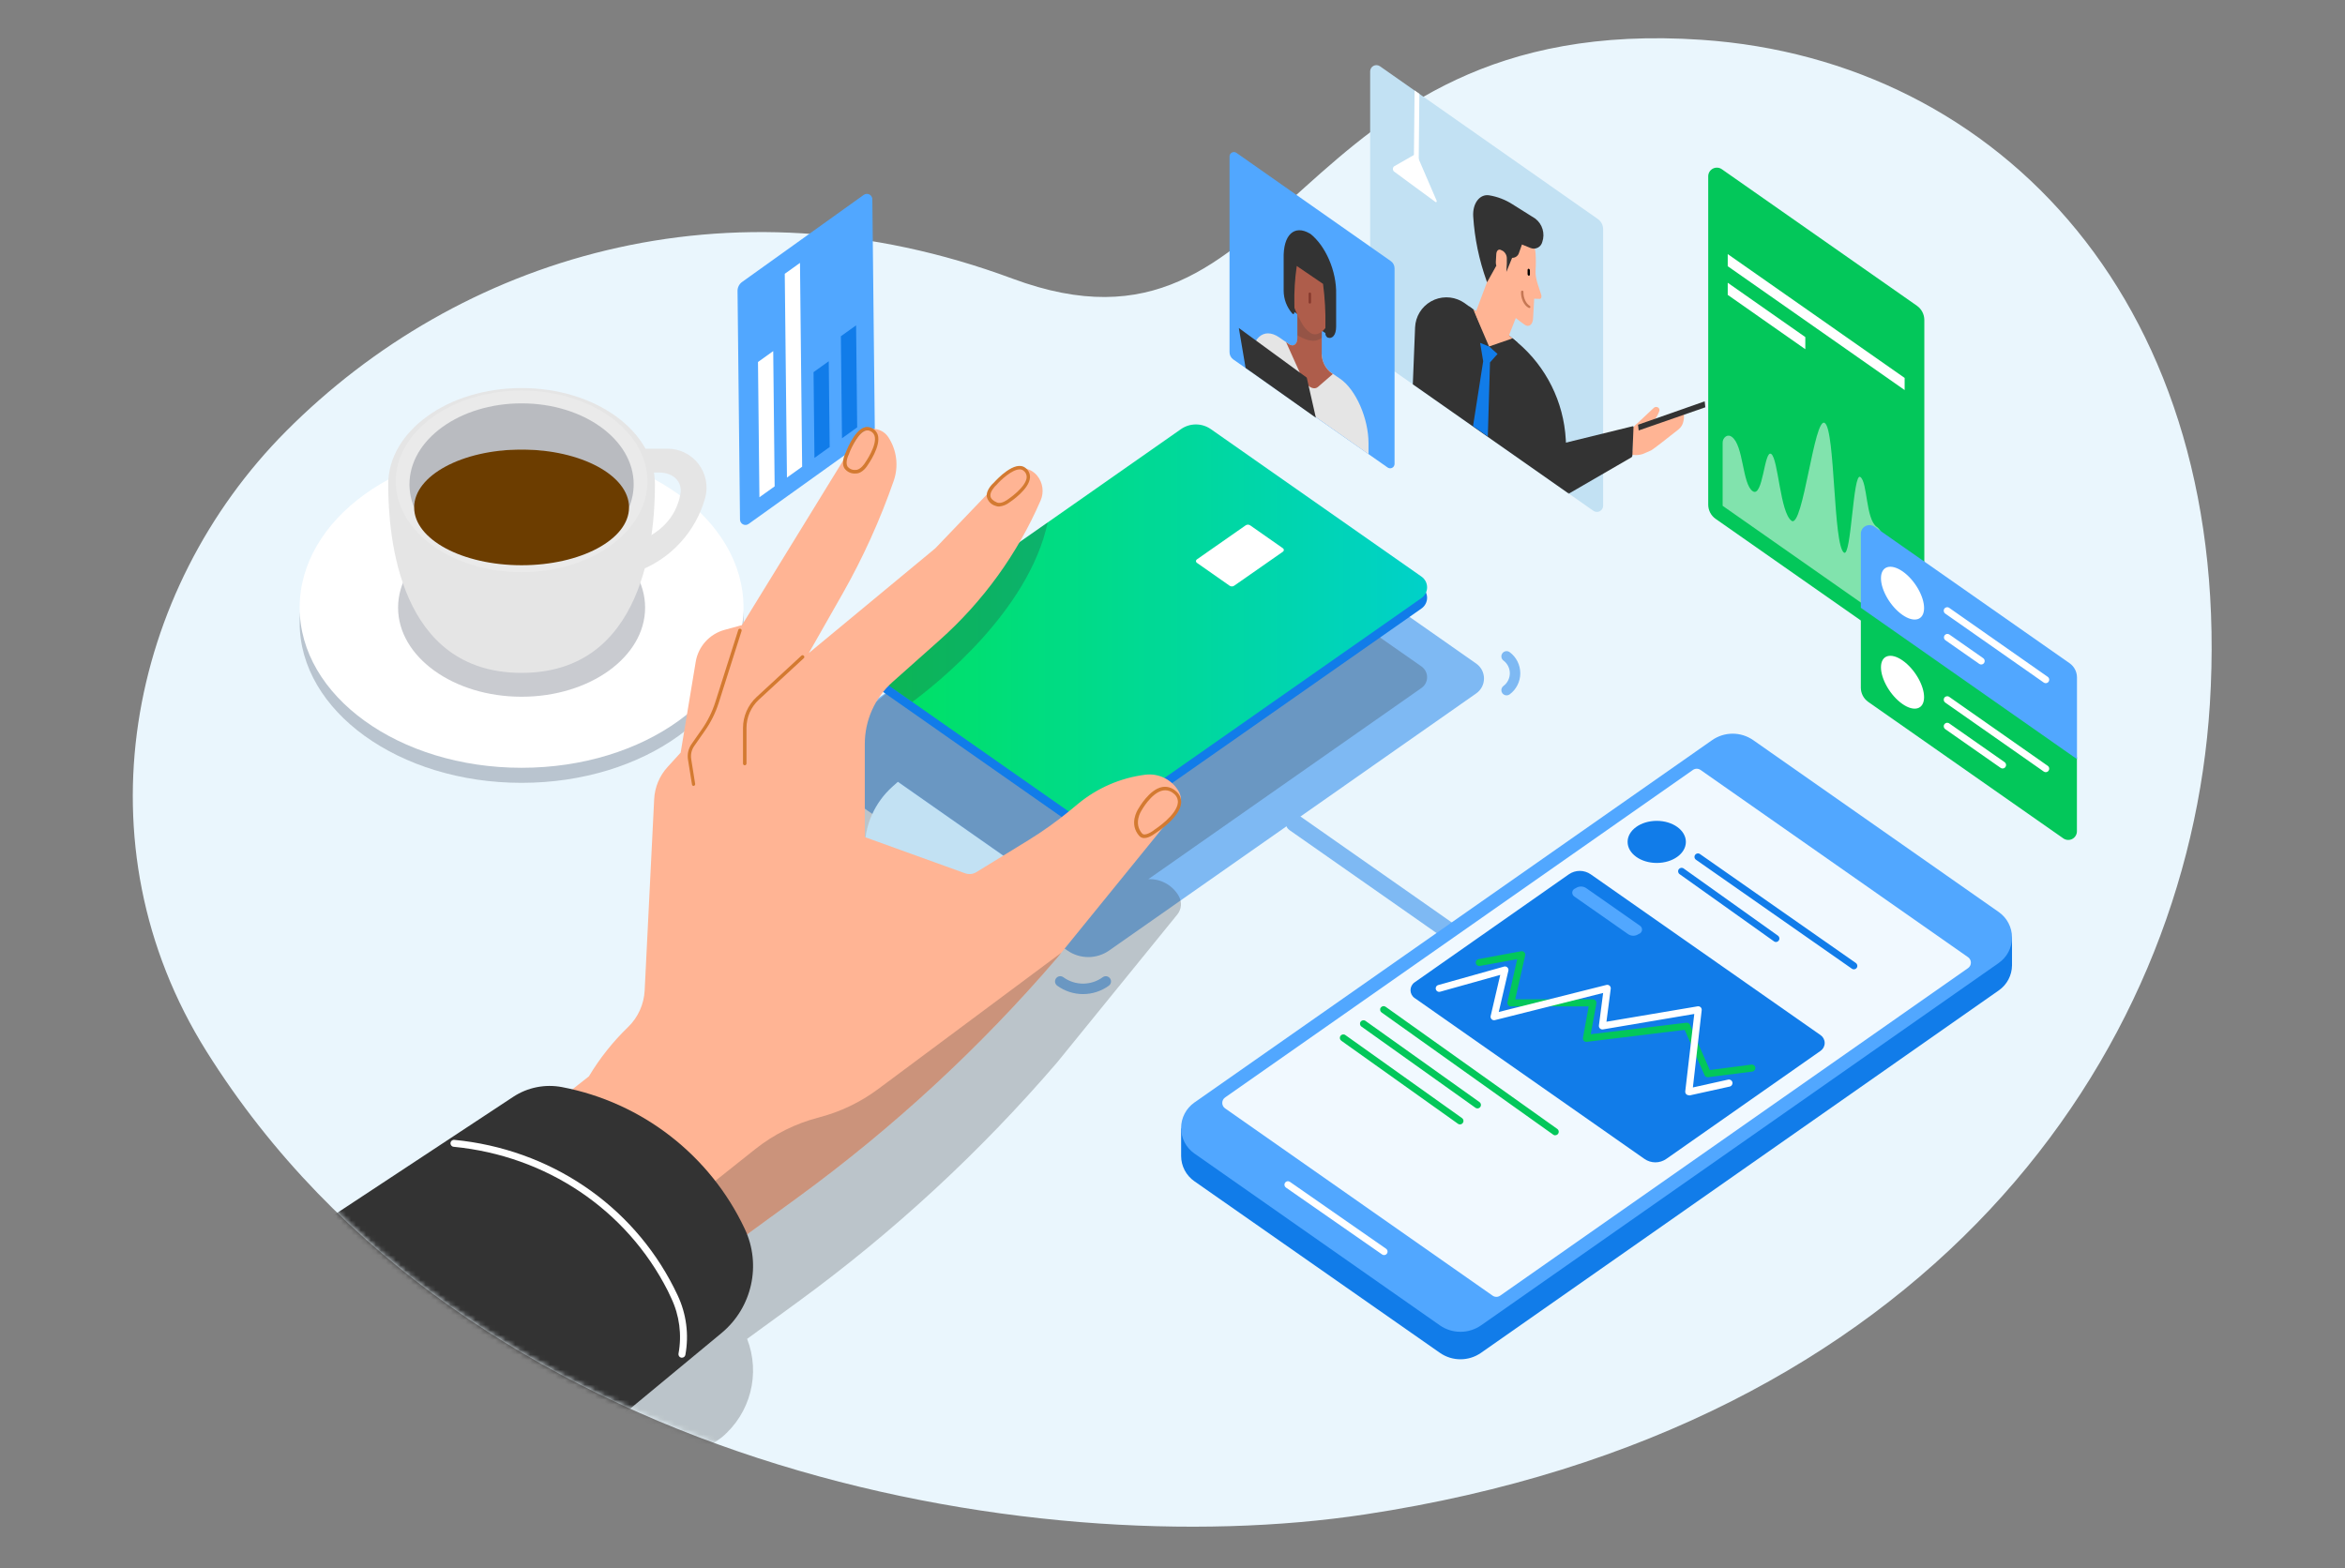 <svg xmlns="http://www.w3.org/2000/svg" xmlns:xlink="http://www.w3.org/1999/xlink" width="471" height="315" viewBox="0 0 471 315">
    <rect x="0" y="0" width="471" height="315" fill="#808080" stroke="none"/>
    <defs>
        <linearGradient id="prefix__c" x1="-.002%" x2="100.002%" y1="50%" y2="50%">
            <stop offset="0%" stop-color="#00E25E"/>
            <stop offset="100%" stop-color="#00D1C9"/>
        </linearGradient>
        <path id="prefix__a" d="M417.851 133.866c-4.438 70.86-56.959 145.6-169.645 162.687-67.277 10.199-180.306-9.324-232.729-93.016-26.117-41.678-15.75-92.701 15.988-124.6C65.996 44.23 119.91 26.955 177.352 48.29 233.555 69.165 231.511-5.455 315.826.32c59.878 4.08 107.037 53.557 102.025 133.546z"/>
    </defs>
    <g fill="none" fill-rule="evenodd">
        <g>
            <path fill="#D589E5" d="M16.87 15.694c-1.31-.329-2.54-.81-3.606-1.45-1.09-.654-1.891-1.413-2.439-2.221.868-.232 1.688-.553 2.402-.981 3.014-1.81 3.111-4.69.275-6.49 2.393-1.357 5.54-1.96 8.606-1.819-1.631 1.778-1.27 4.024 1.182 5.496 2.453 1.471 6.2 1.688 9.163.708.239 1.87-.8 3.789-3.137 5.233-3.05-1.72-7.854-1.697-10.835.092-.707.423-1.232.913-1.61 1.432m13.694-.625l.007-.004c3.129-1.877 4.345-4.47 3.67-6.908.008-.005.02-.01.029-.014 3.066-1.84 3.13-4.796.142-6.588-2.988-1.793-7.913-1.754-10.98.086-.01.005-.015.013-.024.018-4.026-.4-8.302.313-11.424 2.152-2.97-1.093-6.963-.85-9.595.729-3.066 1.84-3.13 4.794-.142 6.587 1.812 1.088 4.336 1.49 6.727 1.237.642.983 1.599 1.908 2.92 2.701 1.304.782 2.814 1.365 4.427 1.75-.387 1.435.32 2.957 2.159 4.06 3.038 1.823 7.983 1.823 11.022 0 2.624-1.575 2.97-3.999 1.062-5.806" transform="translate(110.808 257.778)"/>
            <path fill="#FFF" d="M30.883 5.978l.08-.048 1.27-.762-1.232-.74-2.798-1.678-1.27.761.528.317c.616.244 1.2.528 1.742.853.664.398 1.219.835 1.68 1.297" transform="translate(110.808 257.778)"/>
            <path fill="#FFF" d="M27.666 6.43l1.232.738 1.985-1.19c-.46-.462-1.016-.9-1.68-1.297-.542-.326-1.126-.61-1.742-.853l2.27 1.362-2.065 1.24zM23.882 17.267l.883-.265c.094-.027.176-.05.248-.072l-.118.148-.443.531-.57-.342zm2.305-1.562l-6.258 1.719 1.104.662 1.587-.45 1.216.73-.754.95 1.15.69 2.847-3.766-.892-.535zM9.208 7.616c-.38.136-.927.23-1.562.272.068-.38.227-.71.453-.937l1.11.665zm1.587-1.058l-.932-.56-.776.467-2.117-1.27-.899.539 1 .6c-.429.381-.7.925-.776 1.555-.947-.056-1.787-.223-2.385-.475l-.235-.1-.532.74.163.065c.767.307 1.826.509 3.002.572.106.705.441 1.34.953 1.801l.109.098 1.232-.319-.165-.141c-.421-.36-.698-.863-.792-1.432 1.05-.045 1.955-.208 2.592-.464l1 .6.899-.54-2.117-1.27.776-.466z" transform="translate(110.808 257.778)"/>
        </g>
        <g transform="translate(26 7)">
            <path fill="#EAF6FD" fill-rule="nonzero" d="M417.851 134.547c-4.438 70.861-56.959 145.6-169.645 162.687-67.277 10.199-180.306-9.324-232.729-93.016-26.117-41.678-15.75-92.701 15.988-124.6 34.531-34.706 88.445-51.982 145.887-30.646 56.203 20.874 54.159-53.746 138.474-47.971 59.878 4.081 107.037 53.557 102.025 133.546z"/>
            <path fill="#C2E1F3" fill-rule="nonzero" d="M249.2 62.881V7.343c-.001-.464.254-.89.663-1.109.409-.219.905-.193 1.29.066l43.778 30.702c.667.47 1.064 1.235 1.064 2.051v55.538c.002.467-.257.896-.672 1.111-.414.216-.914.181-1.295-.089L250.25 64.932c-.663-.472-1.055-1.237-1.05-2.051z"/>
            <path fill="#FFB494" fill-rule="nonzero" d="M271.229 42.175c-.161 2.8 1.302 7.294 2.149 9.632.293.879.818 1.663 1.519 2.268l4.347 3.444.966.7c.826.616 1.638.042 1.708-1.197l.231-4.018 1.12.042c.273 0 .42-.392.294-.812-.406-1.4-1.239-3.192-1.141-4.9.075-1.135.075-2.274 0-3.409-.031-.362-.085-.722-.161-1.078-.7-3.5-2.611-6.51-4.9-7.623-3.087-1.526-5.796.917-6.055 5.453l-.077 1.498z"/>
            <path fill="#C57754" fill-rule="nonzero" d="M281.148 54.845c-.035.007-.07.007-.105 0-.938-.469-1.617-1.883-1.54-3.234.002-.066.03-.128.08-.172.049-.043.114-.065.179-.059.065.004.126.033.17.082.043.048.065.112.061.177-.063 1.127.518 2.394 1.267 2.8.1.052.15.165.124.275-.026.109-.124.186-.236.187v-.056z"/>
            <path fill="#333" fill-rule="nonzero" d="M276.549 47.649l1.162-2.849c.657.02 1.24-.42 1.4-1.057l.581-1.624 1.715.7c.472.192 1.004.169 1.458-.062.454-.231.785-.648.908-1.142.59-1.704.027-3.594-1.4-4.697l-4.571-2.87c-1.431-.922-3.037-1.54-4.718-1.813-1.89-.287-3.346 1.645-3.185 4.242.277 4.413 1.18 8.763 2.681 12.922l.105.301 1.869-3.346"/>
            <path fill="#FFB494" fill-rule="nonzero" d="M274.442 45.654l.091-1.603c.042-.7.455-1.064.924-.833l.406.196c.512.354.808.946.784 1.568v.973l-.091 1.694c0 .476-.231.826-.532.91-.434.119-.931-.336-1.141-1.036l-.343-1.141c-.074-.235-.107-.482-.098-.728z"/>
            <path fill="#010000" fill-rule="nonzero" d="M280.819 47.257v.763c-.015.163.079.317.231.378.126 0 .238-.091.238-.273v-.763c.01-.16-.083-.309-.231-.371-.133-.028-.238.091-.238.266z"/>
            <path fill="#333" fill-rule="nonzero" d="M276.213 59.731l-8.113-5.887c-.119-.084-.315-.203-.567-.343-1.913-1.043-4.23-1.023-6.125.053-1.895 1.076-3.1 3.055-3.185 5.232l-.455 11.417L289.1 92.169l-.609-10.885c-.42-7.544-3.92-14.585-9.681-19.474-1.029-.861-1.932-1.61-2.597-2.079z"/>
            <path fill="#FFB494" fill-rule="nonzero" d="M272.664 49.7l-2.191 5.838-.609-.441 2.436 6.153c.406 1.491 1.659 2.289 2.597 1.652l2.884-1.925-.7-.602 1.624-4.13-6.041-6.545z"/>
            <path fill="#333" fill-rule="nonzero" d="M277.802 60.977L278.796 61.81 276.416 65.534 273.084 62.608zM273.084 62.608L269.864 55.125 269.003 54.502 269.493 61.166z"/>
            <path fill="#117CE9" fill-rule="nonzero" d="M271.285 61.887L273.084 62.608 274.785 64.106 273.273 65.807 272.832 80.675 269.864 78.617 271.901 65.562z"/>
            <path fill="#FFF" fill-rule="nonzero" d="M257.978 25.34L258.951 25.508 259.084 11.851 258.125 11.172z"/>
            <path fill="#FFF" fill-rule="nonzero" d="M258.475 23.856l4.067 9.436c.091.203-.049.413-.196.308l-8.351-6.139c-.146-.133-.23-.32-.23-.518 0-.197.084-.385.23-.518l4.48-2.569z"/>
            <path fill="#FFB494" fill-rule="nonzero" d="M301.973 78.911l.616-.644c.083-.084.174-.16.273-.224l3.332-3.129c.262-.224.648-.224.91 0 .194.177.259.456.161.7-.228.646-.566 1.248-1.001 1.778l4.963-1.645c.539-.224 1.001-.196.994.392v.812c.003.02.003.042 0 .063l-.084.525c-.105.687-.468 1.308-1.015 1.736-1.624 1.288-5.075 4.004-5.481 4.2l-1.463.644c-.777.35-2.443.518-3.101-.14l.805-.357.091-4.711z"/>
            <path fill="#333" fill-rule="nonzero" d="M303.135 79.478L316.519 74.823 316.393 73.626 303.002 78.33zM289.1 92.169l12.537-7.266c.14-.081.228-.23.231-.392l.231-5.768c.001-.037-.015-.073-.044-.096-.029-.023-.067-.032-.103-.023l-15.19 3.731 2.338 9.814z"/>
            <path fill="#03C75A" fill-rule="nonzero" d="M317.1 94.381V28.392c.009-.643.372-1.228.944-1.522.572-.293 1.259-.246 1.786.122l39.2 27.44c.922.653 1.472 1.712 1.477 2.842v65.989c-.009.643-.372 1.228-.944 1.522-.572.293-1.259.246-1.786-.122l-39.2-27.433c-.924-.655-1.475-1.716-1.477-2.849z"/>
            <path fill="#FFF" fill-rule="nonzero" d="M321.02 46.48L321.02 44.044 356.552 68.922 356.552 71.358zM321.02 52.241L321.02 49.805 336.602 60.718 336.602 63.154z"/>
            <path fill="#FFF" fill-rule="nonzero" d="M355.523 112.609c-2.632-1.813-1.729-11.795-4.557-13.748-2.261-1.561-1.841-9.023-3.318-10.038-1.477-1.015-1.792 16.233-3.283 15.197-2.184-1.505-1.736-24.577-3.85-26.04-2.114-1.463-4.361 21.245-6.671 19.649-2.31-1.596-2.674-12.453-4.088-13.426-1.414-.973-1.617 8.932-3.731 7.469s-1.799-9.233-4.2-10.92c-.333-.28-.81-.312-1.176-.077-.423.29-.669.776-.651 1.288v12.649l37.422 26.201v-10.171c-.42 1.561-.931 2.639-1.897 1.967z" opacity=".5"/>
            <path fill="#03C75A" fill-rule="nonzero" d="M347.753 131.173v-16.422l43.4 30.38v14.896c-.009.643-.372 1.228-.944 1.522-.572.293-1.259.246-1.786-.122l-39.2-27.433c-.914-.65-1.46-1.7-1.47-2.821z"/>
            <path fill="#FFF" fill-rule="nonzero" d="M356.16 125.699c2.394 1.68 4.319 4.984 4.298 7.392-.021 2.408-1.974 2.996-4.368 1.323s-4.312-4.984-4.291-7.392c.021-2.408 1.974-2.996 4.361-1.323zM384.902 148.127c-.145.001-.287-.043-.406-.126l-19.796-13.86c-.314-.223-.39-.658-.168-.973.22-.317.656-.395.973-.175l19.789 13.86c.25.175.359.492.267.783-.09.292-.36.49-.666.491h.007zM376.229 147.385c-.143 0-.282-.044-.399-.126l-11.13-7.784c-.153-.107-.257-.271-.288-.455-.032-.184.012-.373.12-.525.223-.314.658-.39.973-.168l11.123 7.784c.252.176.36.494.266.787-.093.292-.365.49-.672.487h.007z"/>
            <path fill="#51A7FF" fill-rule="nonzero" d="M347.753 115.101v-14.896c.009-.643.372-1.228.944-1.522.572-.293 1.259-.246 1.786.122l39.2 27.433c.925.652 1.478 1.71 1.484 2.842v16.422l-43.414-30.401z"/>
            <path fill="#FFF" fill-rule="nonzero" d="M356.16 107.8c2.394 1.673 4.319 4.984 4.298 7.392-.021 2.408-1.974 2.996-4.368 1.323s-4.312-4.984-4.291-7.392c.021-2.408 1.974-2.975 4.361-1.323zM384.902 130.249c-.145.001-.287-.043-.406-.126l-19.796-13.86c-.317-.222-.394-.66-.171-.977.222-.317.659-.393.976-.171l19.789 13.86c.25.175.359.492.267.783-.09.292-.36.49-.666.491h.007zM371.938 126.497c-.143.004-.284-.04-.399-.126l-6.839-4.781c-.284-.233-.34-.645-.128-.945.211-.3.619-.386.933-.196l6.825 4.774c.25.175.359.492.267.783-.09.292-.36.49-.666.491h.007z"/>
            <path fill="#51A7FF" fill-rule="nonzero" d="M220.955 63.7V24.416c.005-.33.193-.628.487-.775.295-.147.647-.118.913.075l30.989 21.735c.475.33.758.871.756 1.449v39.312c-.005.33-.193.628-.487.775-.295.147-.647.118-.913-.075l-30.989-21.7c-.49-.344-.775-.913-.756-1.512z"/>
            <path fill="#E5E5E5" fill-rule="nonzero" d="M225.225 65.947v1.701l23.646 16.583v-2.177c0-5.012-2.555-10.815-5.698-12.957l-2.037-1.4c-1.01-.89-1.61-2.155-1.659-3.5l-4.858-3.297c0 1.323-.833 1.834-1.666 1.267l-2.03-1.4c-3.15-2.142-5.698.182-5.698 5.194v-.014z"/>
            <path fill="#333" fill-rule="nonzero" d="M240.212 59.92L233.982 55.678 232.918 51.24 241.598 57.442z"/>
            <path fill="#AE5D4B" fill-rule="nonzero" d="M241.136 67.711c-1.01-.89-1.61-2.155-1.659-3.5v-7.322l-4.9-3.318V60.9c0 1.316-.826 1.813-1.659 1.253l-.602-.413 2.982 6.636c.952 2.135 2.471 3.171 3.43 2.345l2.982-2.583-.574-.427z"/>
            <path fill="#333" fill-rule="nonzero" d="M224.182 66.913L222.824 58.898 236.467 68.866 238.294 76.916z"/>
            <path fill="#333" fill-rule="nonzero" d="M234.612 53.571v6.783c1.141.7 3.325 1.799 4.9.483v-3.948l-4.9-3.318z" opacity=".2"/>
            <path fill="#AE5D4B" fill-rule="nonzero" d="M237.048 59.766c-.63-.461-1.148-1.057-1.519-1.743-.812-1.4-2.023-3.787-2.226-5.817l-.658-6.426c0-3.878 1.967-5.677 4.403-4.018 2.429 1.659 4.403 6.139 4.403 10.017l-.658 5.53c-.117 1.294-.992 2.395-2.226 2.8-.532.145-1.101.017-1.519-.343z"/>
            <path fill="#333" fill-rule="nonzero" d="M237.153 39.942h-.056l-.049-.042c-3.024-1.771-5.355.168-5.222 5.103v6.433c.015 1.676.631 3.29 1.736 4.55.217.224.42.091.42-.259v-1.4c-.068-2.64.09-5.283.476-7.896l5.278 3.598c.373 2.833.532 5.69.476 8.547v1.4c-.012.333.15.648.427.833.987.357 1.729-.525 1.729-2.191v-6.433c.133-4.781-2.191-9.891-5.215-12.243z"/>
            <path fill="#873A2E" fill-rule="nonzero" d="M237.083 53.991c-.135 0-.245-.11-.245-.245v-1.743c0-.135.11-.245.245-.245s.245.11.245.245v1.743c0 .065-.026.127-.072.173-.046.046-.108.072-.173.072z"/>
            <g fill="#117CE9" fill-rule="nonzero" opacity=".5">
                <path d="M83.118 8.785L9.38 60.417c-.976.684-1.557 1.8-1.557 2.992s.581 2.31 1.557 2.993l50.904 35.644c2.52 1.77 5.88 1.77 8.4 0L142.408 50.4c.976-.684 1.557-1.8 1.557-2.992s-.581-2.31-1.557-2.993L91.504 8.771c-2.52-1.76-5.872-1.754-8.386.014zM92.932 3.612c-.222 0-.438-.07-.616-.203-2.359-1.72-5.558-1.72-7.917 0-.467.291-1.08.172-1.404-.274-.324-.445-.25-1.065.172-1.42 3.093-2.262 7.295-2.262 10.388 0 .367.269.519.743.377 1.175-.142.431-.545.723-1 .722zM148.505 50.799c-.457.002-.863-.292-1.004-.727-.14-.435.016-.911.388-1.177.797-.602 1.265-1.543 1.265-2.541s-.468-1.939-1.265-2.541c-.47-.34-.575-.997-.234-1.467.34-.47.996-.574 1.466-.234 1.342.997 2.133 2.57 2.133 4.242 0 1.672-.791 3.245-2.133 4.242-.179.131-.394.202-.616.203zM63.434 110.81c-1.867 0-3.686-.593-5.194-1.694-.47-.34-.575-.997-.235-1.466.34-.47.997-.575 1.467-.235 2.358 1.722 5.559 1.722 7.917 0 .304-.22.702-.261 1.045-.108.342.153.577.477.616.85.038.373-.125.739-.429.959-1.507 1.098-3.323 1.69-5.187 1.694zM3.283 68.915c-.22.002-.437-.067-.616-.196-1.342-.997-2.133-2.57-2.133-4.242 0-1.672.791-3.245 2.133-4.242.47-.34 1.126-.235 1.466.235.34.47.236 1.126-.234 1.466-.797.602-1.265 1.543-1.265 2.541s.468 1.939 1.265 2.541c.366.268.518.74.378 1.171-.14.431-.54.724-.994.726z" transform="translate(128.1 81.9)"/>
                <path d="M137.2 100.1c-.359-.001-.709-.114-1.001-.322l-31.297-21.91c-.793-.555-.985-1.647-.43-2.44.554-.792 1.646-.985 2.439-.43l31.297 21.917c.628.438.898 1.233.667 1.963-.231.73-.91 1.225-1.675 1.222z" transform="translate(128.1 81.9)"/>
            </g>
            <ellipse cx="45.164" cy="32.69" fill="#2B3144" fill-rule="nonzero" opacity=".25" rx="44.576" ry="32.179" transform="translate(33.6 85.4)"/>
            <ellipse cx="78.764" cy="115.066" fill="#FFF" fill-rule="nonzero" rx="44.576" ry="32.179"/>
            <ellipse cx="24.864" cy="18.466" fill="#2B3144" fill-rule="nonzero" opacity=".25" rx="24.808" ry="17.906" transform="translate(53.9 96.6)"/>
            <path fill="#E5E5E5" fill-rule="nonzero" d="M108.031 83.139h-4.382l-.602 4.788h3.353c2.709 0 4.753 1.736 4.249 4.396-.91 4.83-4.284 7.945-8.897 9.646l-1.078 1.274-.791 5.348 2.156-.798c6.673-2.465 11.746-7.999 13.622-14.861.608-2.354.09-4.857-1.405-6.774-1.494-1.918-3.794-3.033-6.225-3.02z"/>
            <path fill="#E5E5E5" fill-rule="nonzero" d="M105.546 90.3c0 10.675-2.156 37.877-26.782 37.877S51.975 100.975 51.975 90.3s11.991-19.341 26.789-19.341c14.798 0 26.782 8.659 26.782 19.341z"/>
            <path fill="#FFF" fill-rule="nonzero" d="M78.764 71.463c-13.958 0-25.27 8.169-25.27 18.242.002 1.785.357 3.553 1.043 5.201 3.108 7.539 12.775 13.041 24.227 13.041s21.119-5.502 24.22-13.041c.688-1.648 1.045-3.415 1.05-5.201 0-10.073-11.312-18.242-25.27-18.242z" opacity=".2"/>
            <path fill="#2B3144" fill-rule="nonzero" d="M78.764 83.3c10.199 0 18.816 4.9 21.581 11.62.61-1.469.926-3.043.931-4.634 0-8.981-10.08-16.254-22.512-16.254S56.245 81.319 56.245 90.3c.004 1.591.322 3.166.938 4.634C59.948 88.2 68.558 83.3 78.764 83.3z" opacity=".25"/>
            <ellipse cx="78.764" cy="94.934" fill="#6C3D00" fill-rule="nonzero" rx="21.581" ry="11.62"/>
            <path fill="#51A7FF" fill-rule="nonzero" d="M149.702 78.96l-.49-45.934c-.004-.407-.235-.778-.599-.962-.363-.184-.8-.15-1.13.087l-24.437 17.5c-.578.416-.917 1.087-.91 1.799l.497 45.934c.006.405.236.773.597.957.361.183.794.152 1.125-.082l24.437-17.5c.578-.416.917-1.087.91-1.799z"/>
            <path fill="#117CE9" fill-rule="nonzero" d="M143.115 81.046L146.167 78.855 145.95 58.359 142.891 60.55zM137.585 84.994L140.644 82.803 140.455 65.569 137.403 67.76z"/>
            <path fill="#FFF" fill-rule="nonzero" d="M132.062 88.942L135.114 86.758 134.68 45.815 131.621 48.006zM126.532 92.897L129.591 90.706 129.304 63.532 126.245 65.723z"/>
            <path fill="#117CE9" fill-rule="nonzero" d="M222.082 217.196l95.788-67.067c2.485-1.743 5.796-1.743 8.281 0l46.403 32.487 5.565-1.281v5.6c-.019 2.01-1.01 3.885-2.66 5.033l-103.978 72.8c-2.488 1.742-5.8 1.742-8.288 0L213.885 230.3c-1.657-1.156-2.647-3.047-2.653-5.068v-5.509l10.85-2.527z"/>
            <path fill="#51A7FF" fill-rule="nonzero" d="M375.459 186.452l-103.978 72.8c-2.49 1.736-5.798 1.736-8.288 0l-49.308-34.524c-1.665-1.17-2.656-3.078-2.656-5.114 0-2.035.991-3.942 2.656-5.113l103.985-72.8c2.485-1.743 5.796-1.743 8.281 0l49.308 34.524c1.668 1.169 2.66 3.077 2.66 5.114 0 2.036-.992 3.944-2.66 5.113z"/>
            <path fill="#F1F9FF" fill-rule="nonzero" d="M369.292 187.488l-93.975 65.8c-.457.323-1.069.323-1.526 0l-53.732-37.625c-.355-.25-.566-.658-.566-1.092 0-.434.211-.841.566-1.092l93.968-65.8c.46-.322 1.073-.322 1.533 0l53.732 37.618c.358.25.57.66.57 1.096 0 .436-.212.845-.57 1.095z"/>
            <path fill="#FFF" fill-rule="nonzero" d="M252 245.14c-.143 0-.282-.044-.399-.126l-19.348-13.461c-.294-.228-.359-.647-.146-.953.213-.306.628-.391.944-.195l19.348 13.461c.25.175.359.492.267.783-.09.292-.36.49-.666.491z"/>
            <path fill="#03C75A" fill-rule="nonzero" d="M286.384 221.088c-.146 0-.288-.047-.406-.133l-34.482-24.556c-.314-.223-.39-.658-.168-.973.107-.153.271-.257.455-.288.184-.032.373.012.525.12L286.79 219.8c.245.177.348.492.256.78-.092.289-.36.485-.662.487v.021zM270.76 215.677c-.145.001-.287-.043-.406-.126l-22.904-16.317c-.315-.224-.389-.661-.164-.977.224-.315.66-.388.976-.164l22.904 16.317c.245.177.348.492.256.78-.092.289-.36.485-.662.487zM267.232 218.89c-.144.001-.284-.046-.399-.133l-23.429-16.681c-.152-.108-.254-.273-.284-.457-.03-.183.014-.372.123-.523.225-.312.66-.384.973-.161l23.429 16.681c.253.176.36.497.265.79-.095.293-.37.49-.678.484z"/>
            <ellipse cx="306.761" cy="162.134" fill="#117CE9" fill-rule="nonzero" rx="5.852" ry="4.228"/>
            <path fill="#117CE9" fill-rule="nonzero" d="M346.353 187.733c-.143.004-.284-.04-.399-.126l-31.283-21.868c-.22-.136-.347-.383-.33-.641.018-.258.176-.486.412-.592.236-.106.511-.074.716.085l31.29 21.875c.314.223.39.658.168.973-.132.186-.346.295-.574.294zM330.715 182.245c-.146.002-.29-.045-.406-.133l-18.963-13.503c-.315-.224-.389-.661-.164-.977.224-.315.66-.388.976-.164l18.942 13.503c.252.176.36.494.266.787-.093.292-.365.49-.672.487h.021zM308.7 225.806l30.975-21.7c.513-.36.818-.948.818-1.575s-.305-1.215-.818-1.575l-46.165-32.305c-1.325-.923-3.085-.923-4.41 0l-30.975 21.7c-.513.359-.818.945-.818 1.572 0 .626.305 1.212.818 1.571l46.158 32.319c1.325.933 3.095.93 4.417-.007z"/>
            <path fill="#03C75A" fill-rule="nonzero" d="M317.002 209.412c-.28.001-.532-.164-.644-.42l-3.983-9.1-19.663 2.408c-.22.026-.44-.054-.591-.216-.152-.161-.218-.385-.179-.603l1.148-6.3h-15.631c-.213-.001-.414-.099-.546-.266-.13-.166-.18-.382-.133-.588l1.953-8.638-7.511 1.365c-.379.068-.741-.182-.812-.56-.068-.379.182-.741.56-.812l8.554-1.582c.23-.042.467.034.63.203.166.17.235.412.182.644l-2.002 8.813h15.603c.21-.003.41.087.545.247.136.16.193.373.155.579l-1.134 6.181 19.229-2.31c.298-.026.579.14.7.413l3.983 9.1 8.358-1.099c.387-.05.74.222.791.609.05.387-.222.74-.609.791l-8.855 1.134-.098.007z"/>
            <path fill="#51A7FF" fill-rule="nonzero" d="M303.1 180.656l.315-.154c.246-.173.393-.455.393-.756 0-.3-.147-.583-.393-.756l-10.815-7.567c-.633-.434-1.467-.434-2.1 0l-.315.161c-.246.171-.393.452-.393.752s.147.582.393.753L301 180.656c.63.44 1.47.44 2.1 0z"/>
            <path fill="#FFF" fill-rule="nonzero" d="M313.187 213.031c-.173 0-.34-.065-.469-.182-.17-.151-.257-.376-.231-.602L314.3 196.7l-18.34 3.101c-.22.036-.443-.034-.602-.189-.16-.154-.238-.375-.21-.595l.847-6.538-21.742 5.46c-.236.058-.486-.012-.658-.183-.173-.171-.245-.42-.189-.657l1.925-8.246-12.026 3.367c-.247.09-.523.034-.715-.145-.193-.179-.269-.45-.198-.702.071-.253.278-.445.535-.497l13.167-3.696c.238-.066.493-.001.67.17.179.17.254.423.198.663l-1.932 8.288 21.623-5.432c.225-.058.465 0 .639.154.174.155.26.385.229.616l-.861 6.622 18.319-3.094c.217-.037.439.03.598.182.16.152.24.37.214.588l-1.771 15.526 7.091-1.575c.387-.083.767.163.85.55.084.386-.162.767-.549.85l-8.05 1.778-.175-.035z"/>
            <g transform="translate(0 .681)">
                <mask id="prefix__b" fill="#fff">
                    <use xlink:href="#prefix__a"/>
                </mask>
                <g mask="url(#prefix__b)">
                    <g fill-rule="nonzero">
                        <path fill="#C2E1F3" d="M221.2 111.51l10.5-6.447c2.88-1.767 5.635-3.73 8.246-5.873l1.75-1.442-.147-.084-36.12-25.298-1.092.973c-3.522 3.156-5.535 7.661-5.537 12.39v18.739l20.132 7.273c.752.271 1.586.186 2.268-.231z" transform="translate(-51.1 77.019)"/>
                        <path fill="#333" d="M175.161 184.275l10.199-7.434c19.153-13.973 36.624-30.115 52.066-48.104l24.143-29.722c.847-1.05.966-2.51.301-3.682-1.242-2.191-3.601-3.508-6.118-3.416l54.866-38.416c.7-.493 1.117-1.296 1.117-2.153 0-.856-.416-1.66-1.117-2.152L268.31 19.6c-1.807-1.267-4.213-1.267-6.02 0l-29.946 21c.602-1.223 1.176-2.462 1.722-3.717.726-1.667.456-3.6-.7-5.005-.763-.913-1.878-1.46-3.067-1.504-1.19-.044-2.341.419-3.17 1.273l-14.21 14.84-25.417 21.056-25.69 19.957-2.646 2.905c-1.61 1.775-2.556 4.053-2.674 6.447l-1.911 38.437c-.14 2.781-1.331 5.406-3.332 7.343-3.046 2.942-5.692 6.272-7.868 9.905l-3.304 2.583c-.7-.161-1.4-.315-2.1-.448-3.397-.646-6.912.057-9.8 1.96l-49.203 37.905c18.802 15.337 43.981 19.327 66.248 27.3l24.836-17.773c5.776-4.815 7.83-12.781 5.103-19.789zM198.8 85.729c.003-4.74 2.027-9.255 5.565-12.411l1.092-.973 36.12 25.298.147.084-1.75 1.442c-2.62 2.152-5.384 4.121-8.274 5.894l-10.5 6.447c-.678.413-1.506.498-2.254.231l-20.146-7.273V85.729z" opacity=".25" transform="translate(-51.1 77.019)"/>
                        <path fill="#117CE9" d="M241.556 81.683l-42.308-29.624c-.7-.491-1.118-1.293-1.118-2.149 0-.856.417-1.658 1.118-2.149L262.29 3.619c1.807-1.267 4.213-1.267 6.02 0l42.308 29.624c.7.491 1.118 1.293 1.118 2.149 0 .856-.417 1.658-1.118 2.149l-63.042 44.142c-1.807 1.267-4.213 1.267-6.02 0z" transform="translate(-51.1 77.019)"/>
                        <path fill="url(#prefix__c)" d="M241.556 79.583l-42.308-29.624c-.7-.491-1.118-1.293-1.118-2.149 0-.856.417-1.658 1.118-2.149L262.29 1.519c1.807-1.267 4.213-1.267 6.02 0l42.308 29.624c.7.491 1.118 1.293 1.118 2.149 0 .856-.417 1.658-1.118 2.149l-63.042 44.142c-1.807 1.267-4.213 1.267-6.02 0z" transform="translate(-51.1 77.019)"/>
                        <path fill="#333" d="M235.536 20.251l-36.288 25.41c-.7.491-1.118 1.293-1.118 2.149 0 .856.417 1.658 1.118 2.149l9.1 6.349c5.061-3.759 23.352-18.291 27.188-36.057z" opacity=".25" transform="translate(-51.1 77.019)"/>
                        <path fill="#FFF" d="M272.041 32.949l-6.559-4.592c-.108-.076-.173-.2-.173-.332 0-.133.065-.257.173-.333l9.8-6.846c.28-.196.651-.196.931 0l6.559 4.592c.12.076.194.208.194.35s-.073.274-.194.35l-9.8 6.839c-.286.185-.657.174-.931-.028z" transform="translate(-51.1 77.019)"/>
                        <path fill="#FFB494" d="M167.713 168.7l17.647-12.866c19.153-13.973 36.624-30.115 52.066-48.104l24.143-29.722c.847-1.05.966-2.51.301-3.682-1.352-2.396-4.02-3.735-6.748-3.388-4.938.628-9.597 2.64-13.44 5.803l-1.75 1.442c-2.607 2.145-5.357 4.11-8.232 5.88l-10.5 6.447c-.678.413-1.506.498-2.254.231L198.8 83.468V64.729c.003-4.74 2.027-9.255 5.565-12.411l9.443-8.4c8.729-7.768 15.656-17.348 20.3-28.07.726-1.667.456-3.6-.7-5.005-.763-.913-1.878-1.46-3.067-1.504-1.19-.044-2.341.419-3.17 1.273l-14.21 14.84-25.417 21.056 6.818-11.984c4.09-7.217 7.517-14.79 10.241-22.624 1.023-2.936.622-6.18-1.085-8.778-.696-1.057-1.882-1.685-3.147-1.667-1.265.019-2.433.682-3.097 1.758L174.132 40.88l-3.5.959c-3.02.823-5.285 3.33-5.796 6.419L161.812 66.5l-2.646 2.905c-1.61 1.775-2.556 4.053-2.674 6.447l-1.911 38.437c-.14 2.781-1.331 5.406-3.332 7.343-3.046 2.942-5.692 6.272-7.868 9.905L134.4 138.6" transform="translate(-51.1 77.019)"/>
                        <path fill="#333" d="M189.574 139.79c-4.666 1.203-9.026 3.376-12.796 6.377-4.683 3.731-11.585 9.219-18.116 14.357l9.051 8.176 17.647-12.866c19.153-13.973 36.624-30.115 52.066-48.104l.847-1.036-36.792 27.391c-3.563 2.654-7.606 4.591-11.907 5.705z" opacity=".25" transform="translate(-51.1 77.019)"/>
                        <path fill="#D37A31" d="M225.764 17.059c-.257.003-.512-.047-.749-.147-.854-.253-1.506-.946-1.708-1.813-.203-1.4 1.253-2.702 1.449-2.877.497-.546 4.2-4.578 6.3-2.926.605.442.952 1.155.924 1.904-.119 2.38-3.927 4.9-4.088 5.005-.612.485-1.35.782-2.128.854zm4.109-7.455c-1.477 0-3.738 2.1-4.613 3.108-.385.329-1.358 1.4-1.225 2.261.077.504.511.931 1.295 1.267.91.399 2.17-.595 2.184-.602.014-.007 3.703-2.45 3.801-4.473.014-.54-.25-1.05-.7-1.351-.215-.155-.478-.23-.742-.21zM197.001 10.423h-.07c-.887.07-1.744-.338-2.247-1.071-.7-1.218.196-2.975.315-3.206.266-.7 2.303-5.796 4.816-4.991.737.193 1.328.742 1.575 1.463.742 2.261-1.911 5.978-2.023 6.139-.021.042-.98 1.666-2.366 1.666zm2.282-8.652c-1.526 0-3.122 3.283-3.633 4.641v.049c-.245.441-.777 1.764-.336 2.541.396.506 1.027.771 1.666.7.98 0 1.813-1.337 1.82-1.351.007-.014 2.576-3.612 1.946-5.537-.178-.508-.603-.89-1.127-1.015-.11-.029-.223-.038-.336-.028zM174.685 69.041c-.193 0-.35-.157-.35-.35v-7.14c.002-2.357.986-4.607 2.716-6.209l8.981-8.288c.087-.105.227-.15.36-.115.13.035.23.144.254.278.024.134-.033.27-.145.348l-8.974 8.288c-1.588 1.47-2.492 3.534-2.492 5.698v7.14c0 .193-.157.35-.35.35zM164.43 73.199c-.172.002-.318-.124-.343-.294l-.798-4.97c-.184-1.099.067-2.226.7-3.143l2.1-3.003c1.162-1.665 2.066-3.497 2.681-5.432l4.613-14.511c.06-.184.257-.284.441-.224.088.027.16.089.203.17.042.082.05.177.021.264l-4.613 14.511c-.644 1.998-1.588 3.886-2.8 5.6l-2.1 3.003c-.537.768-.752 1.715-.602 2.639l.791 4.963c.016.092-.005.187-.059.263-.054.076-.136.128-.228.143l-.007.021zM254.933 83.664c-.384.013-.754-.146-1.008-.434-2.1-2.359-.378-5.145-.224-5.39.154-.245 2.219-3.948 4.837-4.431.991-.168 2.004.138 2.737.826.719.565 1.116 1.446 1.064 2.359-.203 2.856-4.69 5.782-4.9 5.908-.21.126-1.421 1.162-2.506 1.162zm4.2-9.604c-.148 0-.296.014-.441.042-2.331.42-4.333 4.046-4.354 4.088-.021.042 0 0 0 0s-1.638 2.499.154 4.55c.553.63 2.1-.413 2.59-.826.084-.056 4.424-2.891 4.599-5.397.035-.693-.274-1.358-.826-1.778-.476-.44-1.102-.682-1.75-.679h.028z" transform="translate(-51.1 77.019)"/>
                        <path fill="#333" d="M0 220.171l128.177-84.518c2.888-1.903 6.403-2.606 9.8-1.96 16.084 3.08 29.726 13.663 36.708 28.476 3.4 7.215 1.492 15.816-4.641 20.916l-44.8 37.1H0v-.014z" transform="translate(-51.1 77.019)"/>
                        <path fill="#FFF" d="M162.071 188.055h-.126c-.184-.032-.348-.137-.455-.291-.106-.154-.147-.344-.112-.528.702-3.775.193-7.676-1.456-11.144-.231-.504-.476-.994-.7-1.484-8.281-16.303-24.36-27.111-43.008-28.924-.385-.037-.667-.378-.63-.763.037-.385.378-.667.763-.63 19.124 1.855 35.623 12.957 44.1 29.68.252.504.504 1.008.742 1.519 1.77 3.736 2.318 7.933 1.568 11.998-.064.329-.351.566-.686.567z" transform="translate(-51.1 77.019)"/>
                    </g>
                </g>
            </g>
        </g>
    </g>
</svg>
